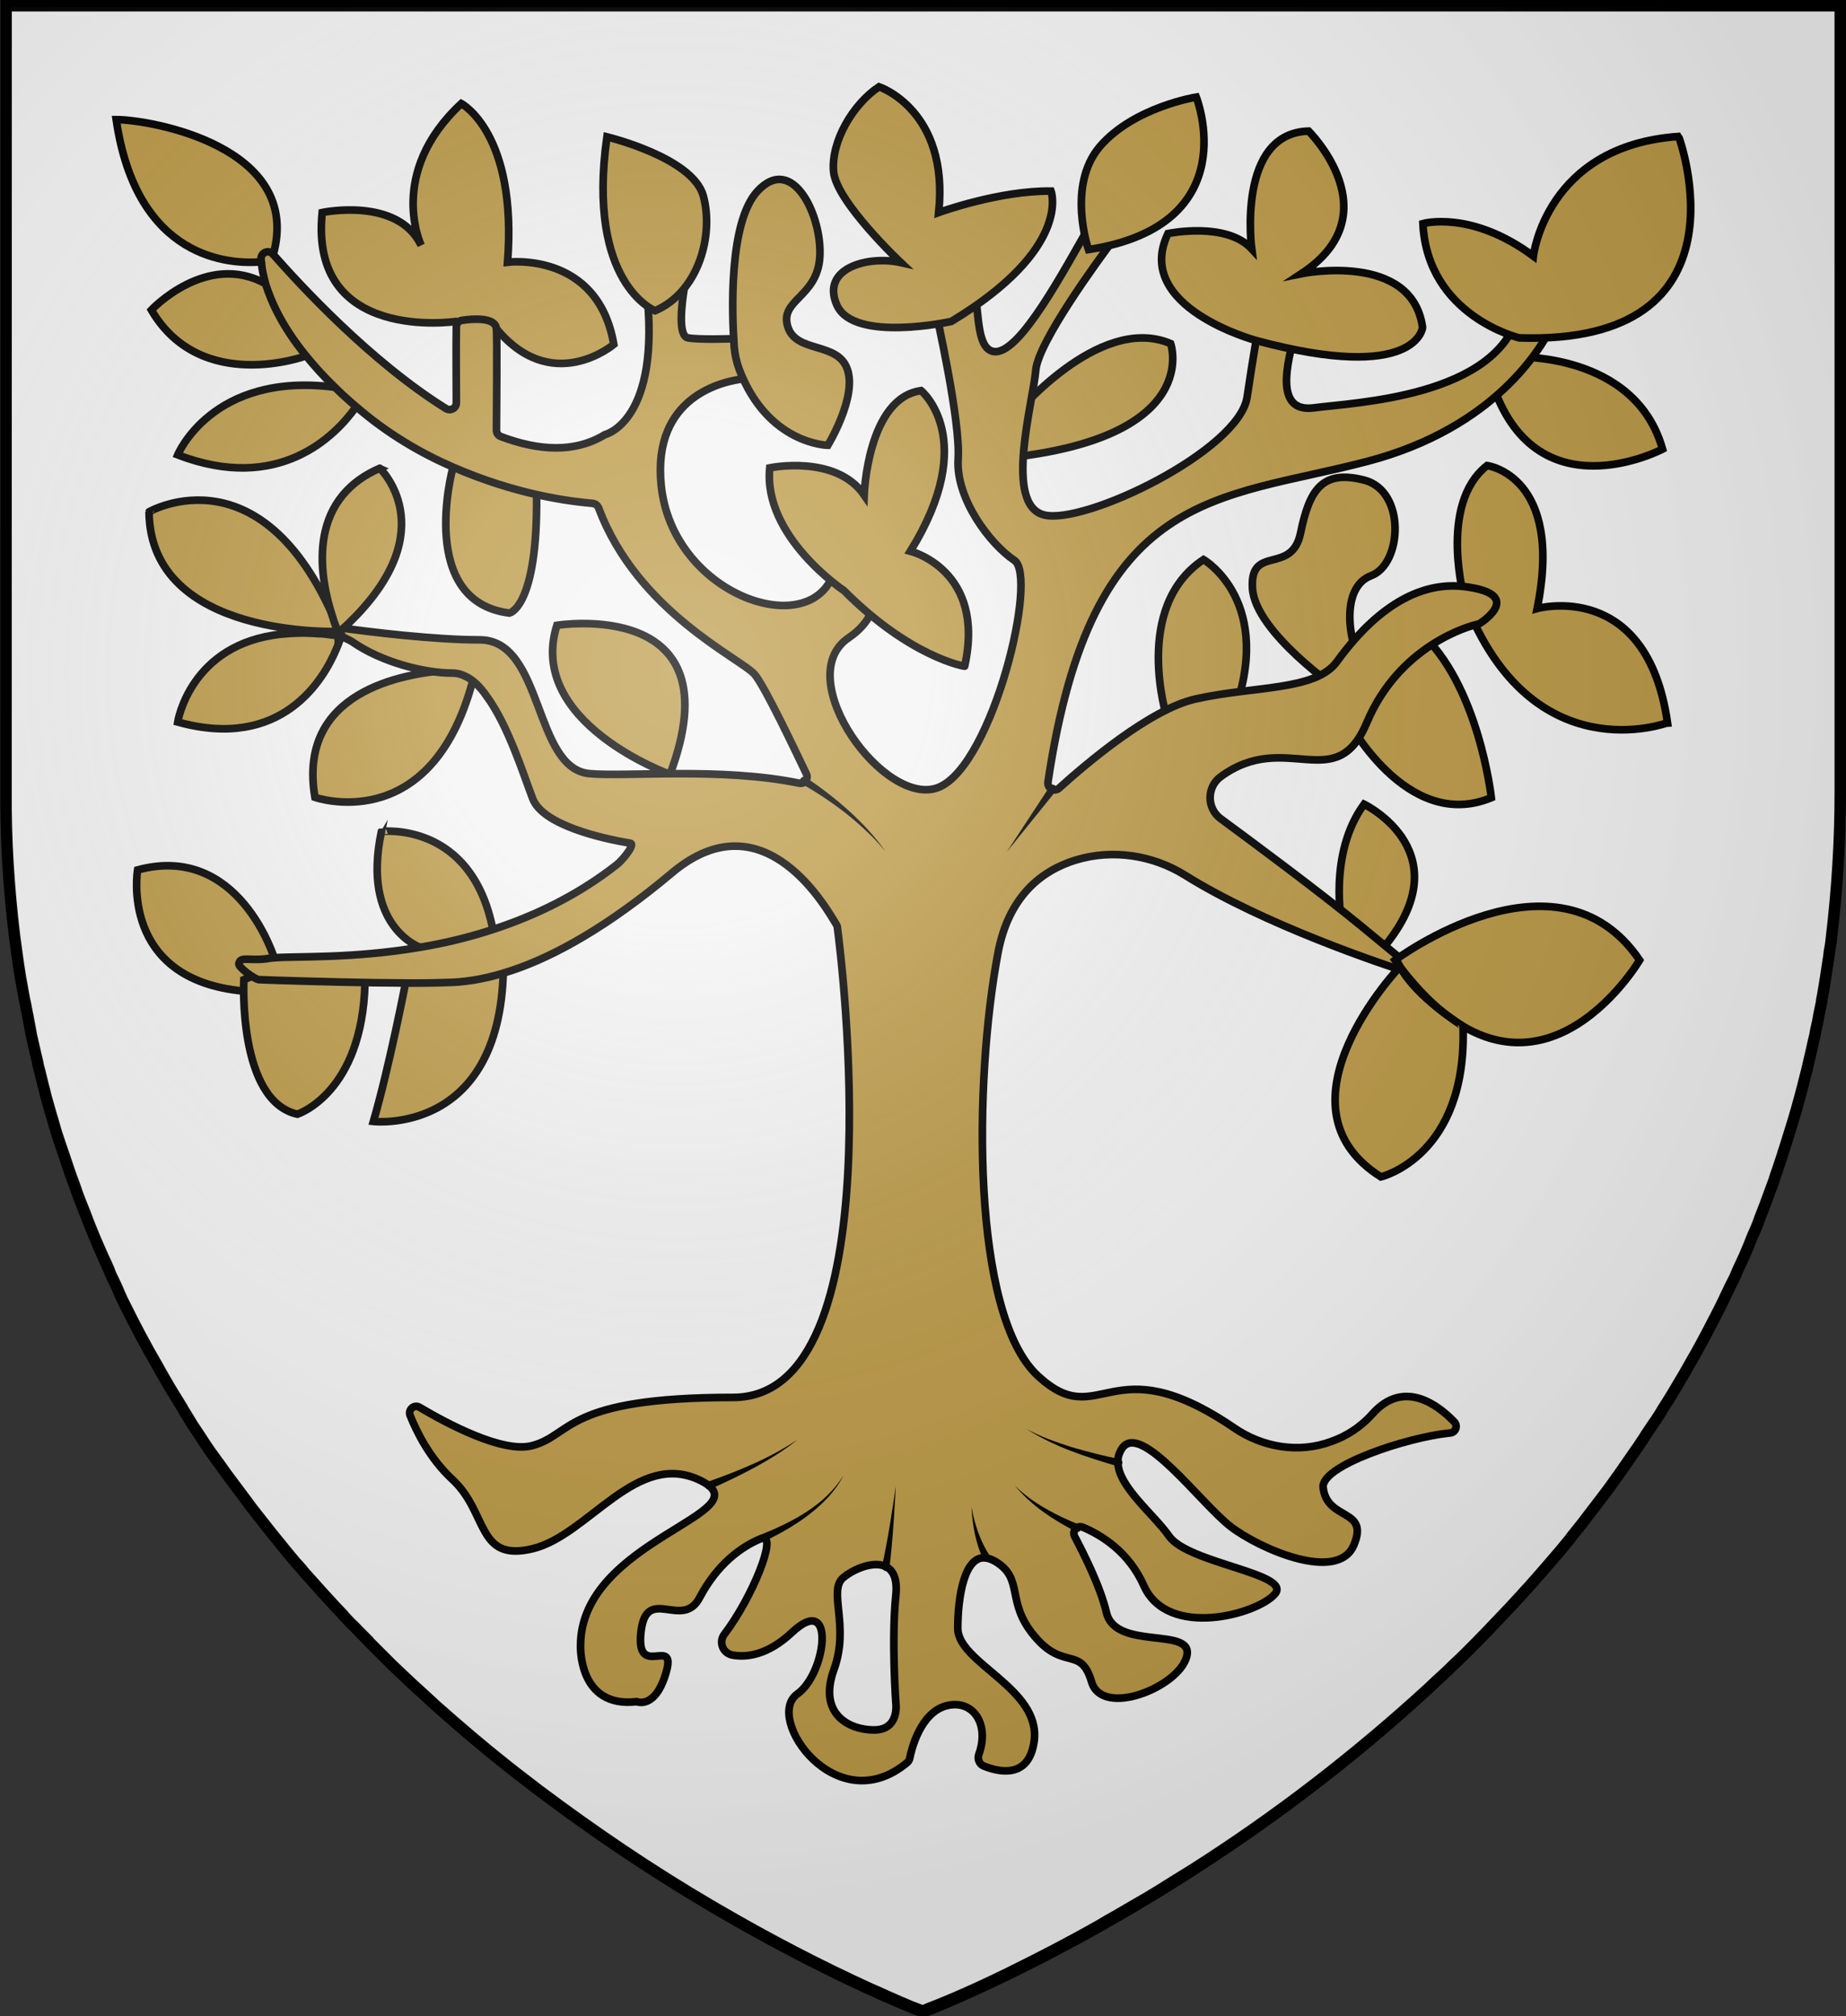 <?xml version="1.0" encoding="utf-8"?>
<!-- Generator: Adobe Illustrator 28.2.0, SVG Export Plug-In . SVG Version: 6.00 Build 0)  -->
<svg version="1.1"
	 id="svg38" xmlns:cc="http://creativecommons.org/ns#" xmlns:sodipodi="http://sodipodi.sourceforge.net/DTD/sodipodi-0.dtd" xmlns:svg="http://www.w3.org/2000/svg" xmlns:dc="http://purl.org/dc/elements/1.1/" xmlns:inkscape="http://www.inkscape.org/namespaces/inkscape" xmlns:rdf="http://www.w3.org/1999/02/22-rdf-syntax-ns#"
	 xmlns="http://www.w3.org/2000/svg" xmlns:xlink="http://www.w3.org/1999/xlink" x="0px" y="0px" viewBox="0 0 483 527.5"
	 style="enable-background:new 0 0 483 527.5;" xml:space="preserve">
<rect x="0" y="0" width="483" height="527.5" fill="#333333" stroke="none"/>
<style type="text/css">
	.st0{fill:#F5F5F5;stroke:#000000;stroke-width:3;}
	.st1{fill:#BC9A47;stroke:#000000;stroke-width:2;stroke-linecap:round;stroke-miterlimit:10;}
	.st2{fill:url(#shine_00000113337825357294393790000006922773043061920387_);stroke:#000000;stroke-width:2.412;}
</style>
<sodipodi:namedview  bordercolor="#000000" borderopacity="0.25" id="namedview25468" inkscape:current-layer="svg38" inkscape:cx="177.71727" inkscape:cy="394.50713" inkscape:deskcolor="#d1d1d1" inkscape:pagecheckerboard="0" inkscape:pageopacity="0.0" inkscape:showpageshadow="2" inkscape:window-height="1017" inkscape:window-maximized="1" inkscape:window-width="1920" inkscape:window-x="-8" inkscape:window-y="-8" inkscape:zoom="0.79339504" pagecolor="#ffffff" showgrid="false">
	</sodipodi:namedview>
<g id="Layer_2_00000183226154642615473400000009514877684764858775_">
	<path id="path8" class="st0" d="M481.5,1.5v205.8c0,12.7-0.8,25.4-2.3,38c-0.1,0.9-0.2,1.9-0.4,2.8s-0.2,1.9-0.4,2.8
		c-0.5,3.4-1,6.7-1.6,10c-0.1,0.4-0.2,0.9-0.2,1.3c-0.2,0.8-0.3,1.6-0.5,2.4s-0.3,1.8-0.5,2.7l-0.5,2.2l-0.2,1.2
		c-0.2,0.7-0.3,1.4-0.5,2.1c-0.5,2.4-1.1,4.7-1.6,7l-0.6,2.3l-0.5,2c-1,3.9-2.1,7.8-3.3,11.6c-0.3,1-0.6,1.9-0.9,2.9l-0.6,1.9
		c-0.2,0.6-0.4,1.2-0.6,1.9l-1.1,3.3c-0.4,1.1-0.7,2-1,3c-0.5,1.3-0.9,2.5-1.4,3.8c-0.4,1-0.7,2-1.1,3l-0.2,0.5
		c-0.4,1.1-0.9,2.2-1.3,3.4s-0.9,2.2-1.3,3.2c-0.1,0.1-0.1,0.3-0.2,0.4c-0.4,1-0.8,2-1.2,3s-0.8,1.8-1.1,2.6l-0.7,1.5
		c-0.5,1.1-1,2.1-1.4,3.1s-0.9,2-1.4,2.9l-1,2.1c-0.3,0.6-0.6,1.2-0.9,1.9c-0.6,1.3-1.3,2.6-2,4c-1.7,3.3-3.4,6.6-5.2,9.8l-2,3.5
		l-0.1,0.2c-1.4,2.5-2.9,4.9-4.3,7.3c-0.7,1.2-1.5,2.4-2.2,3.5c-0.1,0.2-0.2,0.3-0.3,0.5c-0.5,0.9-1.1,1.8-1.7,2.7l-0.7,1
		c-0.7,1-1.3,2-2,3l-0.1,0.2c-0.7,1-1.3,2-2,3l-0.5,0.7c-1.5,2.2-3,4.3-4.5,6.5l-0.3,0.4c-0.8,1.1-1.5,2.1-2.3,3.2s-1.7,2.2-2.5,3.3
		c-1.5,2-3.1,4-4.6,6l-0.8,1c-0.7,0.9-1.5,1.8-2.2,2.8l-2.3,2.8l-0.6,0.7l-2.4,2.8c-1.9,2.2-3.8,4.4-5.7,6.5
		c-0.8,0.8-1.5,1.7-2.3,2.5l-2.2,2.4c-2,2.1-4,4.2-5.9,6.2c-1.8,1.9-3.7,3.8-5.5,5.6c-0.9,0.9-1.8,1.8-2.8,2.7s-1.8,1.8-2.8,2.7
		l-2.3,2.1c-0.7,0.7-1.4,1.3-2,1.9c-19.2,17.6-39.8,33.5-61.8,47.5c-0.9,0.5-1.7,1.1-2.6,1.6c-4.3,2.7-8.4,5.3-12.5,7.6l-2.4,1.4
		l-2.4,1.4l-2.3,1.3l-2.2,1.3c-8.3,4.7-15.9,8.6-22.4,11.8l-1.6,0.8c-10.6,5.2-18.1,8.2-21,9.3l-0.4,0.2l-0.6,0.2l-0.1,0.1h-0.1
		l-0.2-0.1h-0.2l-1.1-0.4l-0.5-0.2c-0.9-0.3-2-0.8-3.4-1.4l-0.5-0.2c-1.8-0.8-3.9-1.7-6.3-2.8l-1.4-0.6
		c-13.6-6.2-26.8-13.1-39.7-20.6c-0.8-0.5-1.6-0.9-2.4-1.4c-15.5-9.1-30.4-19.2-44.8-30l-2.6-2c-1-0.8-2-1.5-3-2.3l-2.8-2.2
		c-6.2-4.9-12.4-10.2-18.6-15.7l-1.5-1.4c-1.5-1.4-3.1-2.8-4.6-4.2l-1.7-1.6l-1.8-1.7l-2-1.9c-1.1-1.1-2.2-2.2-3.3-3.3
		c-0.8-0.8-1.7-1.7-2.5-2.5l-0.2-0.3c-0.8-0.8-1.7-1.7-2.5-2.5c-0.7-0.7-1.3-1.4-2-2l-2-2.1l-0.1-0.2l-2.1-2.2
		c-2.2-2.4-4.5-4.9-6.7-7.4c-0.7-0.8-1.4-1.5-2-2.3c-0.6-0.7-1.1-1.3-1.7-1.9l-2-2.4c-2.8-3.4-5.6-6.9-8.4-10.5
		c-0.8-1-1.5-1.9-2.2-2.9c-1.9-2.5-3.7-5-5.6-7.5l-1.7-2.4c-0.1-0.2-0.2-0.3-0.4-0.5c-0.6-0.9-1.2-1.7-1.8-2.5
		c-1-1.4-1.9-2.8-2.8-4.2c-0.7-1.1-1.5-2.2-2.2-3.3l-0.1-0.2l-2.2-3.6c-0.1-0.1-0.1-0.2-0.2-0.4c-0.7-1.1-1.4-2.3-2.1-3.4
		s-1.5-2.5-2.2-3.7s-1.4-2.4-2.1-3.7c-3.1-5.3-6-10.8-8.8-16.5c-0.4-0.7-0.7-1.4-1-2.1c-0.2-0.4-0.4-0.9-0.6-1.4
		c-0.4-0.9-0.8-1.8-1.2-2.6c-0.4-0.8-0.8-1.6-1.1-2.5l-0.2-0.5c-0.3-0.6-0.5-1.2-0.8-1.8l-0.3-0.6c-0.3-0.6-0.5-1.2-0.8-1.8
		c-1-2.2-1.9-4.4-2.8-6.6c-0.4-1-0.8-2-1.2-3.1c-0.1-0.3-0.2-0.5-0.3-0.8c-0.4-1-0.8-2-1.2-3s-0.7-1.8-1-2.7l-0.2-0.6
		c-0.2-0.5-0.3-0.9-0.5-1.4c-0.7-1.8-1.3-3.6-1.9-5.4c-0.2-0.6-0.4-1.2-0.6-1.8c-0.3-0.8-0.5-1.5-0.8-2.3c-0.1-0.4-0.3-0.8-0.4-1.2
		c-0.3-0.8-0.5-1.6-0.8-2.4c-0.3-1-0.6-2.1-0.9-3.1c-0.2-0.6-0.4-1.3-0.6-2c-0.4-1.3-0.7-2.6-1.1-3.9c-0.2-0.7-0.4-1.4-0.5-2
		c-0.1-0.5-0.3-1-0.4-1.5c-0.3-1.2-0.6-2.5-0.9-3.7c-0.2-0.7-0.4-1.4-0.5-2.1c-0.1-0.3-0.1-0.6-0.2-0.9c-0.4-1.5-0.7-3.1-1.1-4.7
		c-0.3-1.2-0.5-2.3-0.7-3.5c-0.1-0.7-0.3-1.4-0.4-2.1s-0.3-1.6-0.5-2.5c0-0.2,0-0.3-0.1-0.5c-0.1-0.8-0.3-1.6-0.5-2.5
		s-0.3-1.8-0.5-2.8s-0.3-1.8-0.5-2.7c-0.6-3.7-1.1-7.4-1.6-11.2c-1.5-12.5-2.3-25.1-2.2-37.7V1.5H481.5z"/>
</g>
<g id="Layer_2_00000056393160757038062540000010836190530807865524_">
	<path class="st1" d="M71.8,250.8c-1.3,4.9-7.6,8.3-8,8.5l0,0c-32.7-3-27.8-31.7-27.8-31.7C62.6,220.4,71.8,250.8,71.8,250.8z"/>
	<path class="st1" d="M95.5,257.1L95.5,257.1c-0.7,29-17.7,34.4-17.7,34.4c-15.6-3.5-14-35.2-14-35.2l0,0l9.8-4L95.5,257.1z"/>
	<path class="st1" d="M131.7,253.9c-1,43.3-34,39.5-34,39.5c4.2-14.5,8.4-36.2,8.4-36.2l17.3-7.4L131.7,253.9z"/>
	<path class="st1" d="M129,243.4l-5,4.6h-13.7c-0.4-0.1-15.8-5.4-10.5-30.5C99.7,217.6,123.4,214.5,129,243.4z"/>
	<path class="st1" d="M124.4,175.2c-0.4,1.7-0.8,3.4-1.3,5c-11.4,38.7-40.7,28.4-40.7,28.4c-4.7-27.6,22.8-32.5,35.6-33.3
		C121.9,175.1,124.4,175.2,124.4,175.2z"/>
	<path class="st1" d="M175.3,202.6c0,0-37.6-13.5-29.6-39C145.7,163.6,192.8,156,175.3,202.6z"/>
	<path class="st1" d="M133.3,160.4c-24-3-15.1-37.1-14.8-38l0,0c2-8.6,21.8,2.1,21.8,2.1c0.1,1.8,0.1,3.5,0.1,5.1
		C140.7,158.9,133.3,160.4,133.3,160.4z"/>
	<path class="st1" d="M95.5,102.7c0,0-0.8,1.5-2.4,3.8C87.8,114,73,129.2,46.5,119c0,0,9-21.8,41-17.7
		C90,101.6,92.7,102.1,95.5,102.7z"/>
	<path class="st1" d="M80.1,93.1C80,93,80,93,80.1,93.1c0,0-27.5,10.2-40.5-12c0,0,14.5-15.5,30-6.8c3.1,1.7,6.1,4.3,9.2,8.2
		C96.6,105.2,81.1,93.8,80.1,93.1z"/>
	<path class="st1" d="M71.5,66.6c-0.1,0.5-0.3,1.1-0.5,1.6c0,0-0.9,0.2-2.6,0.3c-8,0.7-32.6-0.3-38-37.2
		C39.3,31.3,79.3,38.3,71.5,66.6z"/>
	<path class="st1" d="M119.3,84.1c0,0-38.5,5.8-35-28.5c0,0,19.8-4.2,25.9,8.6c0,0-9.1-18.9,10.5-37.1c0,0,14.7,7.7,12.1,41.5
		c0,0,23.6-3,27.8,21.5c0,0-16.4,13.9-31.2-4.7h-5.2L119.3,84.1z"/>
	<path class="st1" d="M265,109.3c0,0,22.4-27.5,41.3-19.4c0,0,8.6,24.5-42.9,29.9L265,109.3z"/>
	<path class="st1" d="M396.3,93.4c0,0,31.5-1.4,38.7,24.1c0,0-33.6,17.7-44.8-18L396.3,93.4z"/>
	<path class="st1" d="M305.3,187.7c0,0-9.1-28.9,9.6-41.3c0,0,19.1,11,7.5,41.3H305.3z"/>
	<path class="st1" d="M350.6,180.7c0,0-22.2-15.2-22.9-26.8s10.3-3.3,12.6-14.5c2.3-11.2,5.6-16.6,16.6-13.8c11,2.8,10,21.9,1.9,25
		c-8.2,3-6.1,17.7-2.1,23.8S350.6,180.7,350.6,180.7z"/>
	<path class="st1" d="M352.2,187.7c0,0,15.6,30.3,38,21c0,0-3.3-29.9-19-43.6L352.2,187.7z"/>
	<path class="st1" d="M383.3,157.3c0,0-7.2-25.3,5.8-35.5c0,0,20.1,2.6,13.1,37.4c0,0,28.7-7.9,34.1,29.9
		C436.2,189.1,400.8,202.4,383.3,157.3z"/>
	<path class="st1" d="M351.1,241.8c0,0-3.7-18.4,5.8-31.4c0,0,26.8,12.9,4,38.8L351.1,241.8z"/>
	<path class="st1" d="M357.8,120.7c33.5-8.8,45.8-29.9,48.8-36.5c0.5-1-0.1-2.2-1.2-2.4l-6-1.3c-0.9-0.2-1.8,0.3-2,1.2
		c-5.6,22.3-43.3,23.6-53.6,25c-10.5,1.4-7-11.9-4.9-19.6c1.7-6.2-5.2-5.1-8-4.5c-0.7,0.2-1.2,0.7-1.3,1.4
		c-0.5,2.4-1.7,9.1-3.3,19.9c-2.1,14-42.7,33.6-53.2,30.8s-2.8-29.4-2.1-37.8c0.6-7.4,16.4-28.9,20.2-34c0.5-0.6,0.5-1.5,0-2.1
		l-2.5-3.2c-0.8-1-2.3-0.9-2.9,0.2C278.1,71.3,267.1,92,260.5,92c-7,0-2.8-19.6-8.4-20.3c-4.8-0.6-7,5.5-7.6,7.2
		c-0.1,0.3-0.1,0.6,0,0.9c0.8,3.7,6.8,30.4,6.2,40.2c-0.7,10.5,8.4,22.4,14.7,26.6c6.3,4.2-5.6,53.2-19.6,59.3s-39.2-28.5-23.8-39
		c11.9-8.1,5.4-18.8,1.8-23.2c-0.8-1-2.4-0.8-2.9,0.4l-3.8,8.1c-8.4,14.7-41.3,2.1-44.1-25.2c-2.4-23.4,16.3-27.3,21.7-27.9
		c0.8-0.1,1.5-0.8,1.5-1.6l0.5-7.1c0.1-1-0.8-1.9-1.8-1.9c-3.8,0.2-12.2,0.4-14.9-0.1s-1.6-9-1-12.8c0.2-1-0.6-1.9-1.6-2l-6.5-0.4
		c-1.1-0.1-2,0.9-1.8,2c4.1,35.1-10.8,38.5-10.8,38.5c-8,4.9-17.5,4.2-27.3,0.5c-0.7-0.3-1.1-0.9-1.1-1.7c0-4.8,0.2-22.7,0-26.4
		c-0.2-3.2-6.2-2.7-9-2.3c-0.8,0.1-1.5,0.8-1.5,1.7c-0.1,5,0,14.8,0,19.9c0,1.4-1.5,2.2-2.7,1.5C96.8,94.5,78.4,74.4,71.5,66.6
		c0,0,0,0-0.1-0.1c-1.1-1.3-3.2-0.4-3.1,1.3c0,0.2,0,0.5,0.1,0.8c0.1,1.6,0.5,3.5,1.1,5.7C71,79.1,73.9,85.5,80,93l0,0
		c2.1,2.6,4.6,5.4,7.5,8.2c1.3,1.3,2.8,2.7,4.3,4c0.5,0.4,0.9,0.8,1.4,1.2c8.2,7.1,17,12.2,25.3,15.8c8,3.5,15.7,5.8,21.9,7.2
		c7.1,1.6,12.5,2.1,14.7,2.3c0.7,0.1,1.2,0.5,1.5,1.1c10.1,27.3,37.5,39.6,40.9,43.7c2.7,3.3,10.2,19.1,13.5,26
		c0.6,1.3-0.5,2.7-1.9,2.4c-20.3-4.2-45.4-1.6-54.9-2.5c-14.7-1.4-11.9-35-28.7-35c-11.7,0-28.4-2-37.6-3.3c-2.1-0.3-3.8-0.5-5-0.7
		l0,0c-1-0.1-1.5-0.2-1.5-0.2c0.6,1.1,5.6-0.3,6.4,0.8c0.3,0.3,0.6,0.6,0.8,0.9l-5.7-1.5c1.1,1.1,8.1,3.6,9.4,4.6
		c7.5,5.2,18.6,8.1,26.1,8.1c1.4,0,2.6,0.4,3.9,1.1c1.8,1,3.5,2.7,5,4.9c5.7,7.7,9.7,20.7,12.1,26.9c2.7,6.9,18.2,10.4,25.5,11.6
		c1.5,0.3-2.3,4.7-3.5,5.6c-10.3,8.1-21.5,13.4-32.5,17c-6.4,2.1-12.8,3.6-18.8,4.6l0,0c-18.1,3.1-33.2,2.3-38.5,2.8
		c-0.4,0-0.7,0.1-1,0.1c-5.1,0.9-7.7-0.7-8.1,1.4c-0.2,1,4.2,4.1,5.2,4.2c4.7,0.2,17.8,0.6,30,0.8c3.7,0,7.3,0.1,10.5,0.1
		c4.2,0,7.8-0.1,10.3-0.2c4.3-0.2,9.5-1.1,15.4-3.1c11.1-3.7,25.1-11.4,42-25.6c24.4-20.4,40.9,10.4,43,13.7
		c0.1,0.2,0.2,0.4,0.2,0.7c1,7.3,15.4,122.9-27.3,122.9c-44.1,0-42,9.8-52.5,12.6c-7.7,2.1-22.4-5.8-29.5-10
		c-1.4-0.9-3.1,0.6-2.5,2.1c1.8,4.5,5.2,11.3,11,16.7c9.5,8.7,6.3,21.7,21,18.2s27.3-26.2,44.1-17.8c16.8,8.4-31.5,15.4-31.5,43.1
		c0,0-0.7,16.5,14.7,14.7c0,0,4.9,2.1,7.7-7.7c2.8-9.8-8,2.1-6.6-10.5s10.9-0.3,15.4-9.1c4.6-8.7,10.9-13.3,16.1-15.4l0,0h0.1
		c4.3-1.4-2.4,15.4-9.8,25.1c-1.5,2-0.4,4.9,2.1,5.4c3.8,0.7,9.3,0,15.6-5.9c11.6-10.9,9,10.8,1.4,16.1
		c-8.7,6.2,10.2,33.5,28.8,17.9c0.3-0.3,0.5-0.6,0.6-1c0.5-2.5,2.8-11.9,9.5-13.8c7.1-1.9,11.5,4.8,8.6,12.7c-0.4,1.2,0.1,2.5,1.2,3
		c3.9,1.6,12,3.6,13.3-6.6c1.7-13.7-20-20.3-20-29.4c0-8.1,1.7-19.2,7.4-18.4c0.7,0.1,1.5,0.4,2.4,0.9c7.7,4.6,2.6,10.5,10.3,19.6
		c7.6,9.1,12.1,2.4,14.9,11.9s22.8,1.4,24.9-6.6s-18.6-1.4-21-11.5c-1.6-6.8-5.8-15.1-8.3-19.9c-0.8-1.5,0.7-3.1,2.2-2.4
		c4.7,2,11.9,6.3,15.9,15.3c6.3,14,29.8,7.4,34.3,2.1s-22.8-8-27.7-15.1c-4.1-5.8-13.2-12.9-13.4-19.2c-0.1-1.3,0.3-2.6,1.1-3.8
		c4.9-7.1,20.7,14.6,28.4,20.5c7.7,5.9,28,14.7,32.2,4.9c4.2-9.8-7-6.3-8-15.1c-0.7-5.7,22-13.2,33.2-14.3c1.5-0.1,2.1-1.9,1.1-2.9
		c-4.2-4.4-13.2-11.3-21.4-2.1c-3.2,3.6-7,5.9-10.7,7.2c-8.5,3.2-18.1,1.6-25.6-3.6c-32.5-22.1-34.8,1.6-51.2-13.5
		c-17.5-16.1-16.8-77-10.5-110.6c2.8-15.1,11.6-21.7,20.4-24.4c9.6-2.9,20.1-1.3,28.6,4c20.8,13,51.7,23.3,60.1,26
		c0.5,0.1,0.8-0.5,0.4-0.8l-14.3-11.8c-11.2-9.2-27.8-21.5-36.9-28.2c-3.7-2.7-3.7-8.3,0-11c17.1-12.5,30.1,5.2,38.2-14.1
		c8.5-20.2,26.7-25.3,29.1-25.8c0.2,0,0.4-0.1,0.5-0.2c1.7-1.1,10.9-7.7-3.8-9.6c-16.1-2.1-28,11.9-33.6,19.6
		c-5.6,7.7-21.7,6.3-37.1,9.8c-11.8,2.7-28.4,16.8-35.6,23.3c-1.2,1.1-3.1,0.1-2.9-1.6C285.7,127.2,318.7,131,357.8,120.7z
		 M234.4,445.6c0,0,1,7-5.7,7c-6.6,0-14.7-4.2-10.5-15.8c4.2-11.5-1.7-20.7,2.5-24.1c4.2-3.5,14.9-7,13.7,4.6
		C233.2,428.8,234.4,445.6,234.4,445.6z"/>
	<g>
		<path d="M276.3,206.9l-12.9,16l11.3-17.2C275.4,204.6,277.1,205.9,276.3,206.9L276.3,206.9z"/>
	</g>
	<g>
		<path d="M185.1,387.7c8.2-2.9,16.4-6.2,23.6-11.1c-3.4,2.8-7.2,5.1-11,7.2c-3.9,2.1-7.8,4-11.9,5.8
			C184.6,390.1,183.8,388.2,185.1,387.7L185.1,387.7z"/>
	</g>
	<g>
		<path d="M199.1,401.5c8.2-3.3,16.8-7.7,21.6-15.5c-1,2-2.4,3.9-3.9,5.6c-4.7,5.1-10.7,8.7-16.9,11.7
			C198.6,403.9,197.8,402,199.1,401.5L199.1,401.5z"/>
	</g>
	<g>
		<path d="M230.8,409.7c1.5-6.9,2.6-14,3.6-21c-0.3,5.3-0.6,10.7-1.1,16c-0.2,1.8-0.3,3.5-0.6,5.4c-0.1,0.5-0.6,0.9-1.1,0.9
			C231,410.8,230.6,410.2,230.8,409.7L230.8,409.7z"/>
	</g>
	<g>
		<path d="M257.3,408.1c-2-4.3-2.9-9.1-3.1-13.8c0.8,4.5,2.3,9,4.8,12.8C259.8,408.3,257.9,409.3,257.3,408.1L257.3,408.1z"/>
	</g>
	<g>
		<path d="M281.5,400.7c-6-3.1-11.8-6.9-16-12.1c3.5,3.6,7.8,6.1,12.3,8.3c1.5,0.7,3,1.4,4.5,1.9
			C283.5,399.4,282.7,401.3,281.5,400.7L281.5,400.7z"/>
	</g>
	<g>
		<path d="M292.4,383.6c-8.2-2.4-16.6-5.1-23.9-9.8c3.8,2.1,7.8,3.5,11.9,4.8c4.1,1.2,8.3,2.3,12.4,3.1
			C294.2,381.9,293.8,383.9,292.4,383.6L292.4,383.6z"/>
	</g>
	<g>
		<path d="M210.9,203.4c7.9,5.4,15.4,11.7,20.9,19.5c-3-3.7-6.5-6.9-10.2-9.9c-3.7-2.9-7.7-5.6-11.8-7.9
			C208.6,204.4,209.7,202.7,210.9,203.4L210.9,203.4z"/>
	</g>
	<path class="st1" d="M365,251.2c0,0,42.5-31.7,64,0C429,251.2,400.4,299.7,365,251.2z"/>
	<path class="st1" d="M366.3,252.9c0,0-34.6,36.3-5,55c0,0,22.6-5.3,21.5-39.4C382.8,268.5,370.6,261,366.3,252.9z"/>
	<path class="st1" d="M89.2,166.5c0,0-0.3,1.3-1.2,3.3c-3.3,7.9-14.2,26.7-41.5,19.1c0,0,3.2-20.5,27.2-23c2.9-0.3,6.2-0.4,9.7-0.1
		c0.2,0,0.3,0,0.5,0c0,0,0,0,0.1,0c0.4,0,0.8,0.1,1.1,0.1C86.5,166.1,87.8,166.2,89.2,166.5z"/>
	<path class="st1" d="M88.8,165.2c0,0-49.5,2.1-49.8-31.3C39,133.9,69.4,116.4,88.8,165.2z"/>
	<path class="st1" d="M92,162.3c-0.8,0.8-1.7,1.7-2.7,2.5c-0.3,0.3-0.6,0.5-0.8,0.8c0,0,0,0,0-0.1c-0.1-0.1-0.2-0.4-0.3-0.8
		c-0.3-0.7-0.7-1.7-1.1-3.1c-0.1-0.2-0.1-0.4-0.2-0.6l0,0c-3-9.3-7.2-30,12.5-38.5C99.2,122.4,116.3,138.2,92,162.3z"/>
	<path class="st1" d="M328.7,89.1c0,0-32.4-8.7-23.1-28c0,0,15.2-3.2,21.9,4c0,0-4-30.3,14.9-30.8c0,0,21.9,21.7-1.9,37.3
		c0,0,28.9-5.9,31.7,14C372.3,85.7,370.7,100.4,328.7,89.1z"/>
	<path class="st1" d="M397.5,88.4c0,0-24-5.7-25.2-29.9c0,0,12.6-3.6,28.9,8.5c0,0,3.3-28.9,38-31.3
		C439.3,35.8,459.3,90.4,397.5,88.4z"/>
	<path class="st1" d="M171.4,81.3c0,0-18-7-12.6-45.5c0,0,22.4,5.4,25.2,15.4S183,76.3,171.4,81.3z"/>
	<path class="st1" d="M193.4,96.6c-0.7-1.9-1.1-3.8-1.3-5.8c-0.6-8.6-1.5-32.6,6.1-40.8c9.3-10,17,6.8,16.3,17.3
		s-10.5,11.1-8.4,18.1c2.1,7.1,13.1,3.9,15.6,11.2c2.6,7.3-5.1,19.9-5.1,19.9S200.9,116.3,193.4,96.6L193.4,96.6z"/>
	<path class="st1" d="M248.9,84.1c0,0-25.4,5.6-29.9-4.2c-4.4-9.8,8.2-13.1,16.7-11.2c0,0-16.9-15.9-17.6-23.8s5.1-17.7,11.9-22.2
		c0,0,18.4,6.1,15.6,32.9c0,0,15.9-5.8,29.4-5.6C275,50,280.6,65,248.9,84.1z"/>
	<path class="st1" d="M284.8,65.3c0,0-5.8-16.7,3-27C296.7,28,313,25.4,313,25.4S326.3,58.9,284.8,65.3z"/>
	<path class="st1" d="M220.8,154.5c0,0-21.2-14.1-19.4-32.1c0,0,17.3-3.6,24.7,7.1c0,0,0.9-25.4,14.9-27.3c0,0,15.4,12.6-2.8,42
		c0,0,19.8,4.9,14.2,30.1C252.6,174.4,238.3,172.1,220.8,154.5z"/>
</g>
<radialGradient id="shine_00000093894472059483100130000013587419241155216788_" cx="567.629" cy="904.922" r="405" gradientTransform="matrix(0.805 0 0 0.803 -279.856 -550.859)" gradientUnits="userSpaceOnUse">
	<stop  offset="0" style="stop-color:#FFFFFF;stop-opacity:0.3"/>
	<stop  offset="0.2" style="stop-color:#FFFFFF;stop-opacity:0.2"/>
	<stop  offset="0.6" style="stop-color:#666666;stop-opacity:0.1"/>
	<stop  offset="1" style="stop-color:#000000;stop-opacity:0.13"/>
</radialGradient>
<path id="shine" style="fill:url(#shine_00000093894472059483100130000013587419241155216788_);stroke:#000000;stroke-width:2.412;" d="
	M1.6,0.7v206.4c0,229.7,239.9,319.6,239.9,319.6s239.9-89.9,239.9-319.6V0.7H1.6z"/>
</svg>
